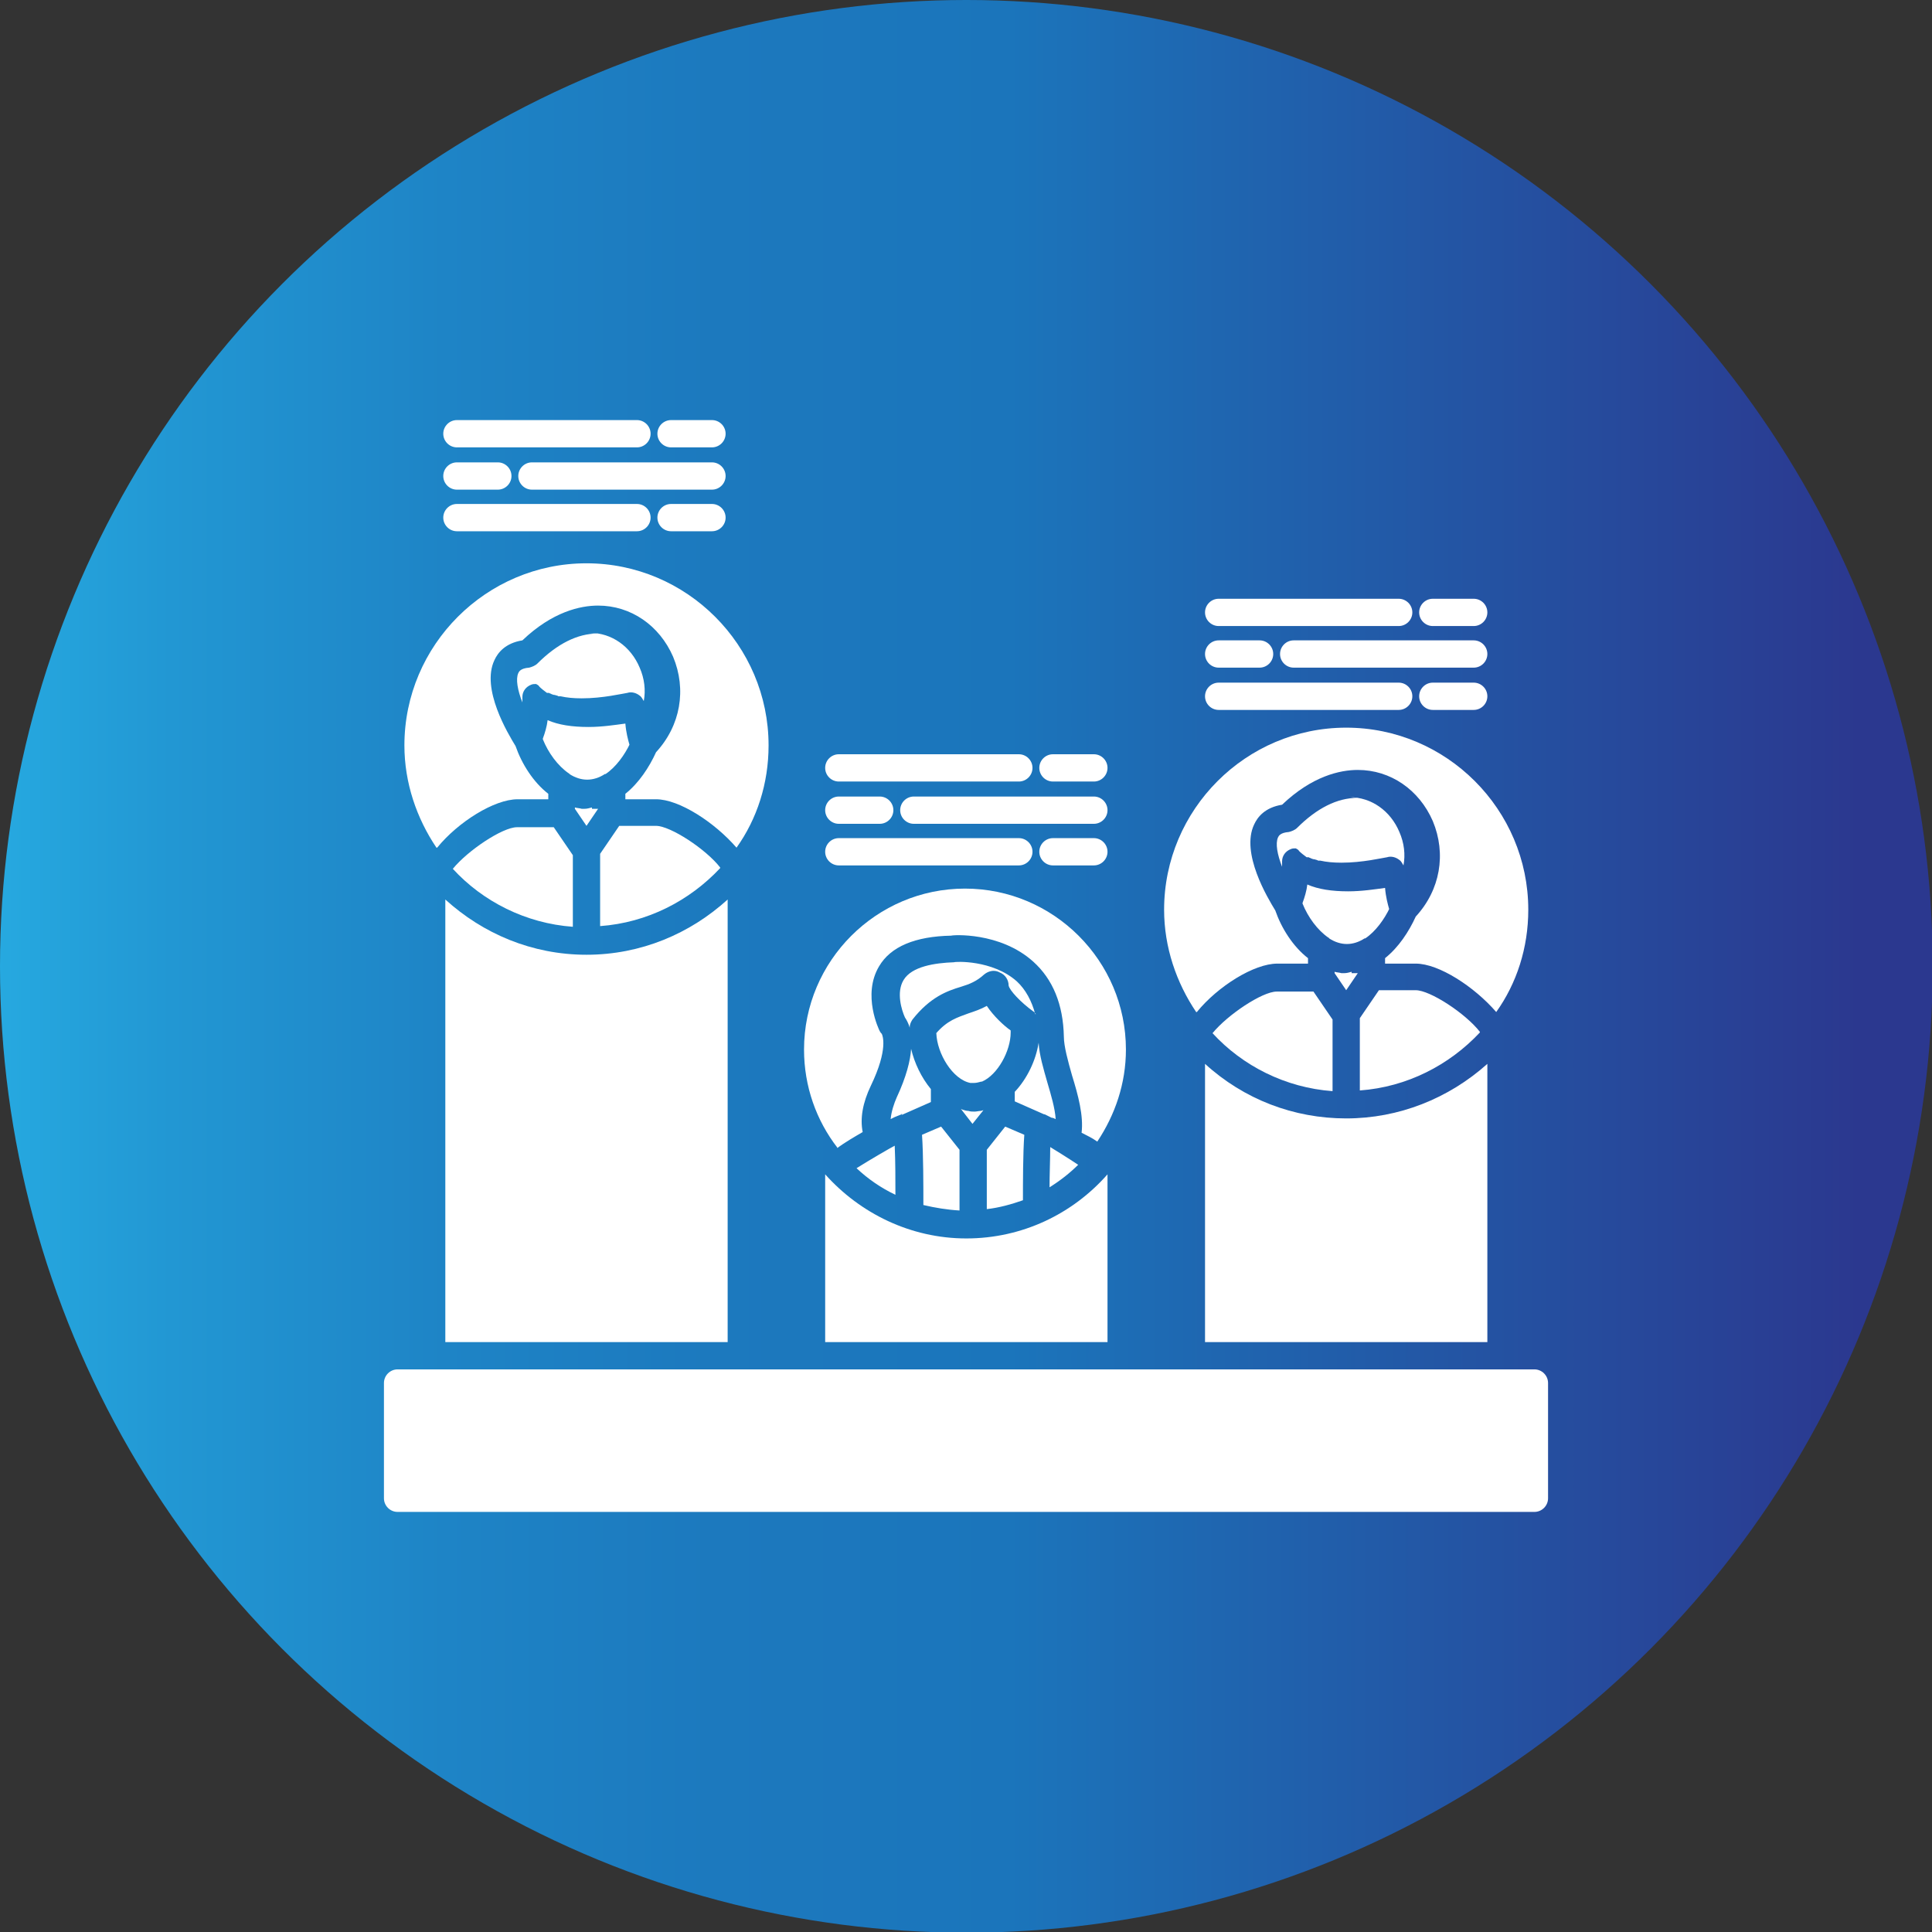 <svg xmlns="http://www.w3.org/2000/svg" xmlns:xlink="http://www.w3.org/1999/xlink" clip-rule="evenodd" fill-rule="evenodd" height="2.833in" viewBox="0 0 2.833 2.833" width="2.833in"><rect x="0" y="0" width="2.833" height="2.833" fill="#333333" stroke="none"/><linearGradient id="id0" gradientUnits="userSpaceOnUse" x1="0" x2="2.833" y1="1.417" y2="1.417"><stop offset="0" stop-color="#26a9e0"></stop><stop offset=".09" stop-color="#2297d3"></stop><stop offset=".231" stop-color="#1e84c6"></stop><stop offset=".369" stop-color="#1c79be"></stop><stop offset=".522" stop-color="#1b75bb"></stop><stop offset=".961" stop-color="#2b388f"></stop><stop offset="1" stop-color="#2b388f"></stop></linearGradient><circle cx="1.417" cy="1.417" fill="url(#id0)" r="1.417"></circle><g id="Layer_x0020_1" fill="#fff"><g id="_598118896"><path id="_598118824" d="m.653 1.968v-.649c.055.05.127.081.207.081.08 0 .152-.031.207-.081v.649h-.414z"></path><path id="_598118464" d="m1.21 1.968v-.246c.051.057.125.094.207.094.082 0 .156-.036.207-.094v.246h-.414z"></path><path id="_598118704" d="m1.767 1.968v-.408c.057.052.13.08.207.08h0.0 0.0 0c.077-0.0.15-.029.207-.08v.408h-.414z"></path></g><path d="m2.25 2.217h-1.667c-.011 0-.02-.009-.02-.02v-.169c0-.011.009-.02.02-.02h1.667c.011 0 .02.009.02.02v.169c0 .011-.009.02-.02.02z"></path><path d="m.84 1.359c-.069-.005-.132-.037-.176-.085.022-.027.073-.061.094-.061h.054l.028.041v.106zm-.2-.116c-.029-.043-.047-.095-.047-.15 0-.147.12-.267.267-.267s.267.12.267.267c0 .056-.017.108-.047.15-.032-.037-.084-.071-.118-.071h-.045v-.008c.02-.016.035-.039.045-.061.036-.039.045-.092.025-.14-.02-.046-.062-.075-.11-.075-.026 0-.067.009-.111.051-.025.004-.036.018-.041.029-.02.042.02.108.031.126.009.026.026.053.048.07v.008h-.045c-.034 0-.087.033-.118.071zm.416.03c-.045.048-.107.08-.176.085v-.106l.028-.041h.054c.021 0 .073.034.094.061zm-.179-.087-.017.025-.017-.025v-.002c.003.001.007.001.01.002l0.0 0.0 0.0 0.0 0.0 0.0 0.0 0.0 0.0 0.0 0.0 0.0 0.0 0.0 0.0 0.0 0.0 0.0 0.0 0.0 0.0 0.0 0.0 0h0l0.0 0.0 0.0 0.0 0.0 0.0 0.0 0.0 0.0 0.0 0.0 0.0 0.0 0.0 0.0 0.0 0.0 0c.001 0.0.003 0.0.004 0l0-0v-0l0-0.0 0-0.0 0-0.0 0-0.0 0-0.0 0-0.0 0-0.0 0-0.0 0-0.0 0-0h0l0-0.0 0-0.0 0-0.0 0-0.0 0-0.0 0-0.0 0-0.0 0-0.0 0-0.0 0-0.0 0-0c.004-0.0.007-.001.011-.002v.002zm.046-.094c-.002-.007-.005-.018-.006-.031-.015.002-.034.005-.054.005-.024 0-.044-.003-.06-.01-.001.009-.004.019-.007.027l-0.0 0-0.0 0-0.0 0-0.0 0-0.0.001-0.0 0-0.0 0-0.0 0-0.0 0-0.0 0-0.0 0-0.0 0-0.0 0c.008.02.022.039.038.05 0.0 0.0.001 0.0.001.001.017.011.035.011.052 0l.001-0c.015-.01.028-.028.036-.045zm-.047-.163c-.029 0-.059.015-.088.044-.003.003-.008.005-.012.006-.013.001-.015.006-.016.008-.004.009-.001.025.006.043 0-.003 0-.006 0-.008 0-.008.005-.015.013-.018.002-.001.005-.001.007-.001h0l0.0 0.0 0.0 0.0 0.0 0.0 0.0 0.0 0.0 0.0 0.0 0.0 0.0 0.0 0.0 0.0 0.0 0.0 0.0 0.0 0.0 0.0 0.0 0.0 0.0 0.0 0.0 0.0 0.0 0.0 0.0 0.0 0.0 0.0 0.0 0.0 0.0 0.0 0.0 0.0 0.0 0.0 0.0 0.0 0.0 0.0 0.0 0.0 0.0 0.0 0.0 0.0 0.0 0.0 0.0 0.0 0.0 0.0 0.0 0.0 0.0 0.0 0.0 0.0 0.0 0.0 0.0 0.0 0.0 0.0 0.0 0.0 0.0 0.0 0.0 0.0 0.0 0.0 0.0 0.0 0.0 0.0 0.0 0.0 0.0 0.0 0.0 0.0 0.0 0.0 0.0 0.0 0.0 0.0 0.0 0.0 0.0 0.0 0.0 0.0 0.0 0.0 0.0 0c.002.001.004.002.005.004.003.003.007.006.011.009l.001 0.0 0.0 0.0.001 0.0 0.0 0.0.001 0.0 0.0 0c.001.001.003.001.004.002l0.0 0c.001 0.0.002.001.004.001h0c.001 0.0.003.001.004.001h0l.002.001h0l.002 0h0l.001 0h0c.009.002.019.003.031.003.031 0 .06-.007.067-.008l0-0.0 0-0.0 0-0.0 0-0.0 0-0.0 0-0.0 0-0.0 0-0.0 0-0.0 0-0.0 0-0.0 0-0.0 0-0.0 0-0.0 0-0.0 0-0.0 0-0.0 0-0c.006-.002.013-0.0.018.004.003.002.004.005.006.008.003-.016.001-.033-.006-.049-.013-.031-.041-.051-.073-.051z"></path><path d="m1.407 1.775c-.018-.001-.036-.004-.053-.008 0-.028-0-.074-.002-.103l.028-.012.027.034v.089zm.04-.089.027-.034.028.012c-.002.027-.002.071-.002.096-.017.006-.035.011-.053.013v-.087zm-.124-.053c-.001 0-.001 0-.001.001l-.01.004c-.002.001-.004.002-.006.003.001-.011.005-.023.009-.032.014-.03.02-.054.021-.071.005.021.015.042.029.059v.019l-.043.019zm-.011.048c.001.022.001.049.001.071-.021-.01-.04-.023-.057-.039.019-.012.05-.03.056-.033zm-.084.002c-.031-.04-.049-.09-.049-.144 0-.13.106-.236.236-.236.13 0 .236.106.236.236 0 .05-.016.096-.042.135-.007-.005-.015-.009-.023-.013.003-.025-.005-.055-.014-.084-.006-.021-.012-.043-.012-.057-.001-.047-.016-.084-.045-.11-.049-.044-.119-.039-.12-.038-.053.001-.089.016-.106.045-.025.042-0.0.093.001.095.001.002.002.003.003.004.001.002.01.022-.016.076-.012.025-.016.048-.012.068-.012.007-.026.015-.038.024zm.354.024c-.013.013-.027.024-.043.034 0-.019.001-.041.001-.059.005.003.026.016.041.026zm-.051-.073-0-0-.043-.019v-.014c.018-.019.031-.046.035-.072.001.018.007.038.013.059.005.017.011.037.012.053-.002-.001-.004-.002-.006-.002l-.01-.005zm-.158-.119c.001.03.024.068.05.073l0.0 0.0.001 0.0 0.0 0c.001 0.0.003 0.0.004 0.0.004 0 .007-.001.011-.002l0-0.0 0-0.0.001-0.0 0-0.0 0-0.0 0-0.0 0-0.0 0-0c.023-.01.042-.045.042-.072 0-.001-0-.002-0-.003-.01-.007-.025-.021-.035-.036-.009.005-.018.008-.027.011-.016.006-.031.01-.048.03zm.145-.028c-.005-.019-.014-.036-.027-.048-.036-.032-.091-.029-.092-.028-.028.001-.062.006-.074.026-.011.018-.003.044.002.055.002.003.005.008.007.015l0-.001c0-.004.002-.008.004-.011.026-.033.051-.042.071-.048.013-.004.023-.008.034-.018.006-.005.014-.007.021-.004l.002.001c.008.003.013.011.013.019.001.007.018.025.036.038.002.001.003.003.004.004zm-.109.139.017.022.016-.02c-.001 0-.003.001-.004.001l-0.0 0-0.0 0-0.0 0-0.0 0-0.0 0-0.0 0c-.003 0-.006.001-.009.001-.003 0-.006-0-.009-.001l-0-0-0-0-0-0c-.003-0-.006-.001-.009-.002z"></path><path d="m1.604 1.146h-.06c-.011 0-.02-.009-.02-.02 0-.011.009-.02.02-.02h.06c.011 0 .02.009.02.02 0 .011-.009.02-.02.02zm-.11 0h-.264c-.011 0-.02-.009-.02-.02 0-.011.009-.02.02-.02h.264c.011 0 .02.009.02.02 0 .011-.009.02-.02.02z"></path><path d="m1.604 1.208h-.264c-.011 0-.02-.009-.02-.02 0-.011.009-.02.02-.02h.264c.011 0 .02.009.02.02 0 .011-.009.02-.02.02zm-.314 0h-.06c-.011 0-.02-.009-.02-.02 0-.011.009-.02.02-.02h.06c.011 0 .02.009.02.02 0 .011-.009.02-.02.02z"></path><path d="m1.604 1.269h-.06c-.011 0-.02-.009-.02-.02 0-.011.009-.02.02-.02h.06c.011 0 .02.009.02.02 0 .011-.009.02-.02.02zm-.11 0h-.264c-.011 0-.02-.009-.02-.02 0-.011.009-.02.02-.02h.264c.011 0 .02.009.02.02 0 .011-.009.02-.02.02z"></path><path d="m2.161.918h-.06c-.011 0-.02-.009-.02-.02 0-.011.009-.02.02-.02h.06c.011 0 .02.009.02.02 0 .011-.009.02-.02.02zm-.11 0h-.264c-.011 0-.02-.009-.02-.02 0-.011.009-.02.02-.02h.264c.011 0 .02.009.02.02 0 .011-.009.02-.02.02z"></path><path d="m2.161.979h-.264c-.011 0-.02-.009-.02-.02 0-.011.009-.02.02-.02h.264c.011 0 .02.009.02.02 0 .011-.009.02-.02.02zm-.314 0h-.06c-.011 0-.02-.009-.02-.02 0-.011.009-.02.02-.02h.06c.011 0 .02.009.02.02 0 .011-.009.02-.02.02z"></path><path d="m2.161 1.041h-.06c-.011 0-.02-.009-.02-.02 0-.011.009-.02.02-.02h.06c.011 0 .02.009.02.02 0 .011-.009.02-.02.02zm-.11 0h-.264c-.011 0-.02-.009-.02-.02 0-.011.009-.02.02-.02h.264c.011 0 .02.009.02.02 0 .011-.009.02-.02.02z"></path><path d="m1.044.656h-.06c-.011 0-.02-.009-.02-.02 0-.011.009-.02.02-.02h.06c.011 0 .02.009.02.02 0 .011-.009.02-.02.02zm-.11 0h-.264c-.011 0-.02-.009-.02-.02 0-.011.009-.02.02-.02h.264c.011 0 .02.009.02.02 0 .011-.009.02-.02.02z"></path><path d="m1.044.718h-.264c-.011 0-.02-.009-.02-.02 0-.011.009-.02.02-.02h.264c.011 0 .02.009.02.02 0 .011-.009.02-.02.02zm-.314 0h-.06c-.011 0-.02-.009-.02-.02 0-.011.009-.02.02-.02h.06c.011 0 .02.009.02.02 0 .011-.009.02-.02.02z"></path><path d="m1.044.779h-.06c-.011 0-.02-.009-.02-.02 0-.011.009-.02.02-.02h.06c.011 0 .02.009.02.02 0 .011-.009.02-.02.02zm-.11 0h-.264c-.011 0-.02-.009-.02-.02 0-.011.009-.02.02-.02h.264c.011 0 .02.009.02.02 0 .011-.009.02-.02.02z"></path><path d="m1.954 1.6c-.069-.005-.132-.037-.176-.085.022-.027.073-.061.094-.061h.054l.028.041v.106zm-.2-.116c-.029-.043-.047-.095-.047-.15 0-.147.12-.267.267-.267s.267.12.267.267c0 .056-.017.108-.047.15-.032-.037-.084-.071-.118-.071h-.045v-.008c.02-.016.035-.039.045-.061.036-.039.045-.092.025-.14-.02-.046-.062-.075-.11-.075-.026 0-.067.009-.111.051-.025.004-.036.018-.041.029-.02.042.02.108.031.126.009.026.026.053.048.07v.008h-.045c-.034 0-.087.033-.118.071zm.416.03c-.045.048-.107.08-.176.085v-.106l.028-.041h.054c.021 0 .073.034.094.061zm-.179-.087-.017.025-.017-.025v-.002c.003.001.007.001.01.002l0.0 0.0 0.0 0.0 0.0 0.0 0.0 0.0 0.0 0.0 0.0 0.0 0.0 0.0 0.0 0.0 0.0 0.0 0.0 0.0 0.0 0.0 0.0 0h0l0.0 0.0 0.0 0.0 0.0 0.0 0.0 0.0 0.0 0.0 0.0 0.0 0.0 0.0 0.0 0.0 0.0 0c.001 0.0.003 0.0.004 0l0-0v-0l0-0.0 0-0.0 0-0.0 0-0.0 0-0.0 0-0.0 0-0.0 0-0.0 0-0.0 0-0h0l0-0.0 0-0.0 0-0.0 0-0.0 0-0.0 0-0.0 0-0.0 0-0.0 0-0.0 0-0.0 0-0c.004-0.0.007-.001.011-.002v.002zm.046-.094c-.002-.007-.005-.018-.006-.031-.015.002-.034.005-.054.005-.024 0-.044-.003-.06-.01-.001.009-.004.019-.007.027l-0.0 0-0.0 0-0.0 0-0.0 0-0.0.001-0.0 0-0.0 0-0.0 0-0.0 0-0.0 0-0.0 0-0.0 0-0.0 0c.008.02.022.039.038.05 0.0 0.0.001 0.0.001.001.017.011.035.011.052 0l.001-0c.015-.01.028-.028.036-.045zm-.047-.163c-.029 0-.059.015-.088.044-.003.003-.008.005-.012.006-.013.001-.015.006-.016.008-.004.009-.001.025.006.043 0-.003 0-.006 0-.008 0-.008.005-.015.013-.018.002-.001.005-.001.007-.001h0l0.0 0.0 0.0 0.0 0.0 0.0 0.0 0.0 0.0 0.0 0.0 0.0 0.0 0.0 0.0 0.0 0.0 0.0 0.0 0.0 0.0 0.0 0.0 0.0 0.0 0.0 0.0 0.0 0.0 0.0 0.0 0.0 0.0 0.0 0.0 0.0 0.0 0.0 0.0 0.0 0.0 0.0 0.0 0.0 0.0 0.0 0.0 0.0 0.0 0.0 0.0 0.0 0.0 0.0 0.0 0.0 0.0 0.0 0.0 0.0 0.0 0.0 0.0 0.0 0.0 0.0 0.0 0.0 0.0 0.0 0.0 0.0 0.0 0.0 0.0 0.0 0.0 0.0 0.0 0.0 0.0 0.0 0.0 0.0 0.0 0.0 0.0 0.0 0.0 0.0 0.0 0.0 0.0 0.0 0.0 0.0 0.0 0.0 0.0 0.0 0.0 0.0 0.0 0c.002.001.004.002.005.004.003.003.007.006.011.009l.001 0.0 0.0 0.0.001 0.0 0.0 0.0.001 0.0 0.0 0c.001.001.003.001.004.002l0.0 0c.001 0.0.002.001.004.001h0c.001 0.0.003.001.004.001h0l.002.001h0l.002 0h0l.001 0h0c.009.002.019.003.031.003.031 0 .06-.007.067-.008l0-0.0 0-0.0 0-0.0 0-0.0 0-0.0 0-0.0 0-0.0 0-0.0 0-0.0 0-0.0 0-0.0 0-0.0 0-0.0 0-0.0 0-0.0 0-0.0 0-0.0 0-0c.006-.002.013-0.0.018.004.003.002.004.005.006.008.003-.016.001-.033-.006-.049-.013-.031-.041-.051-.073-.051z"></path></g></svg>
